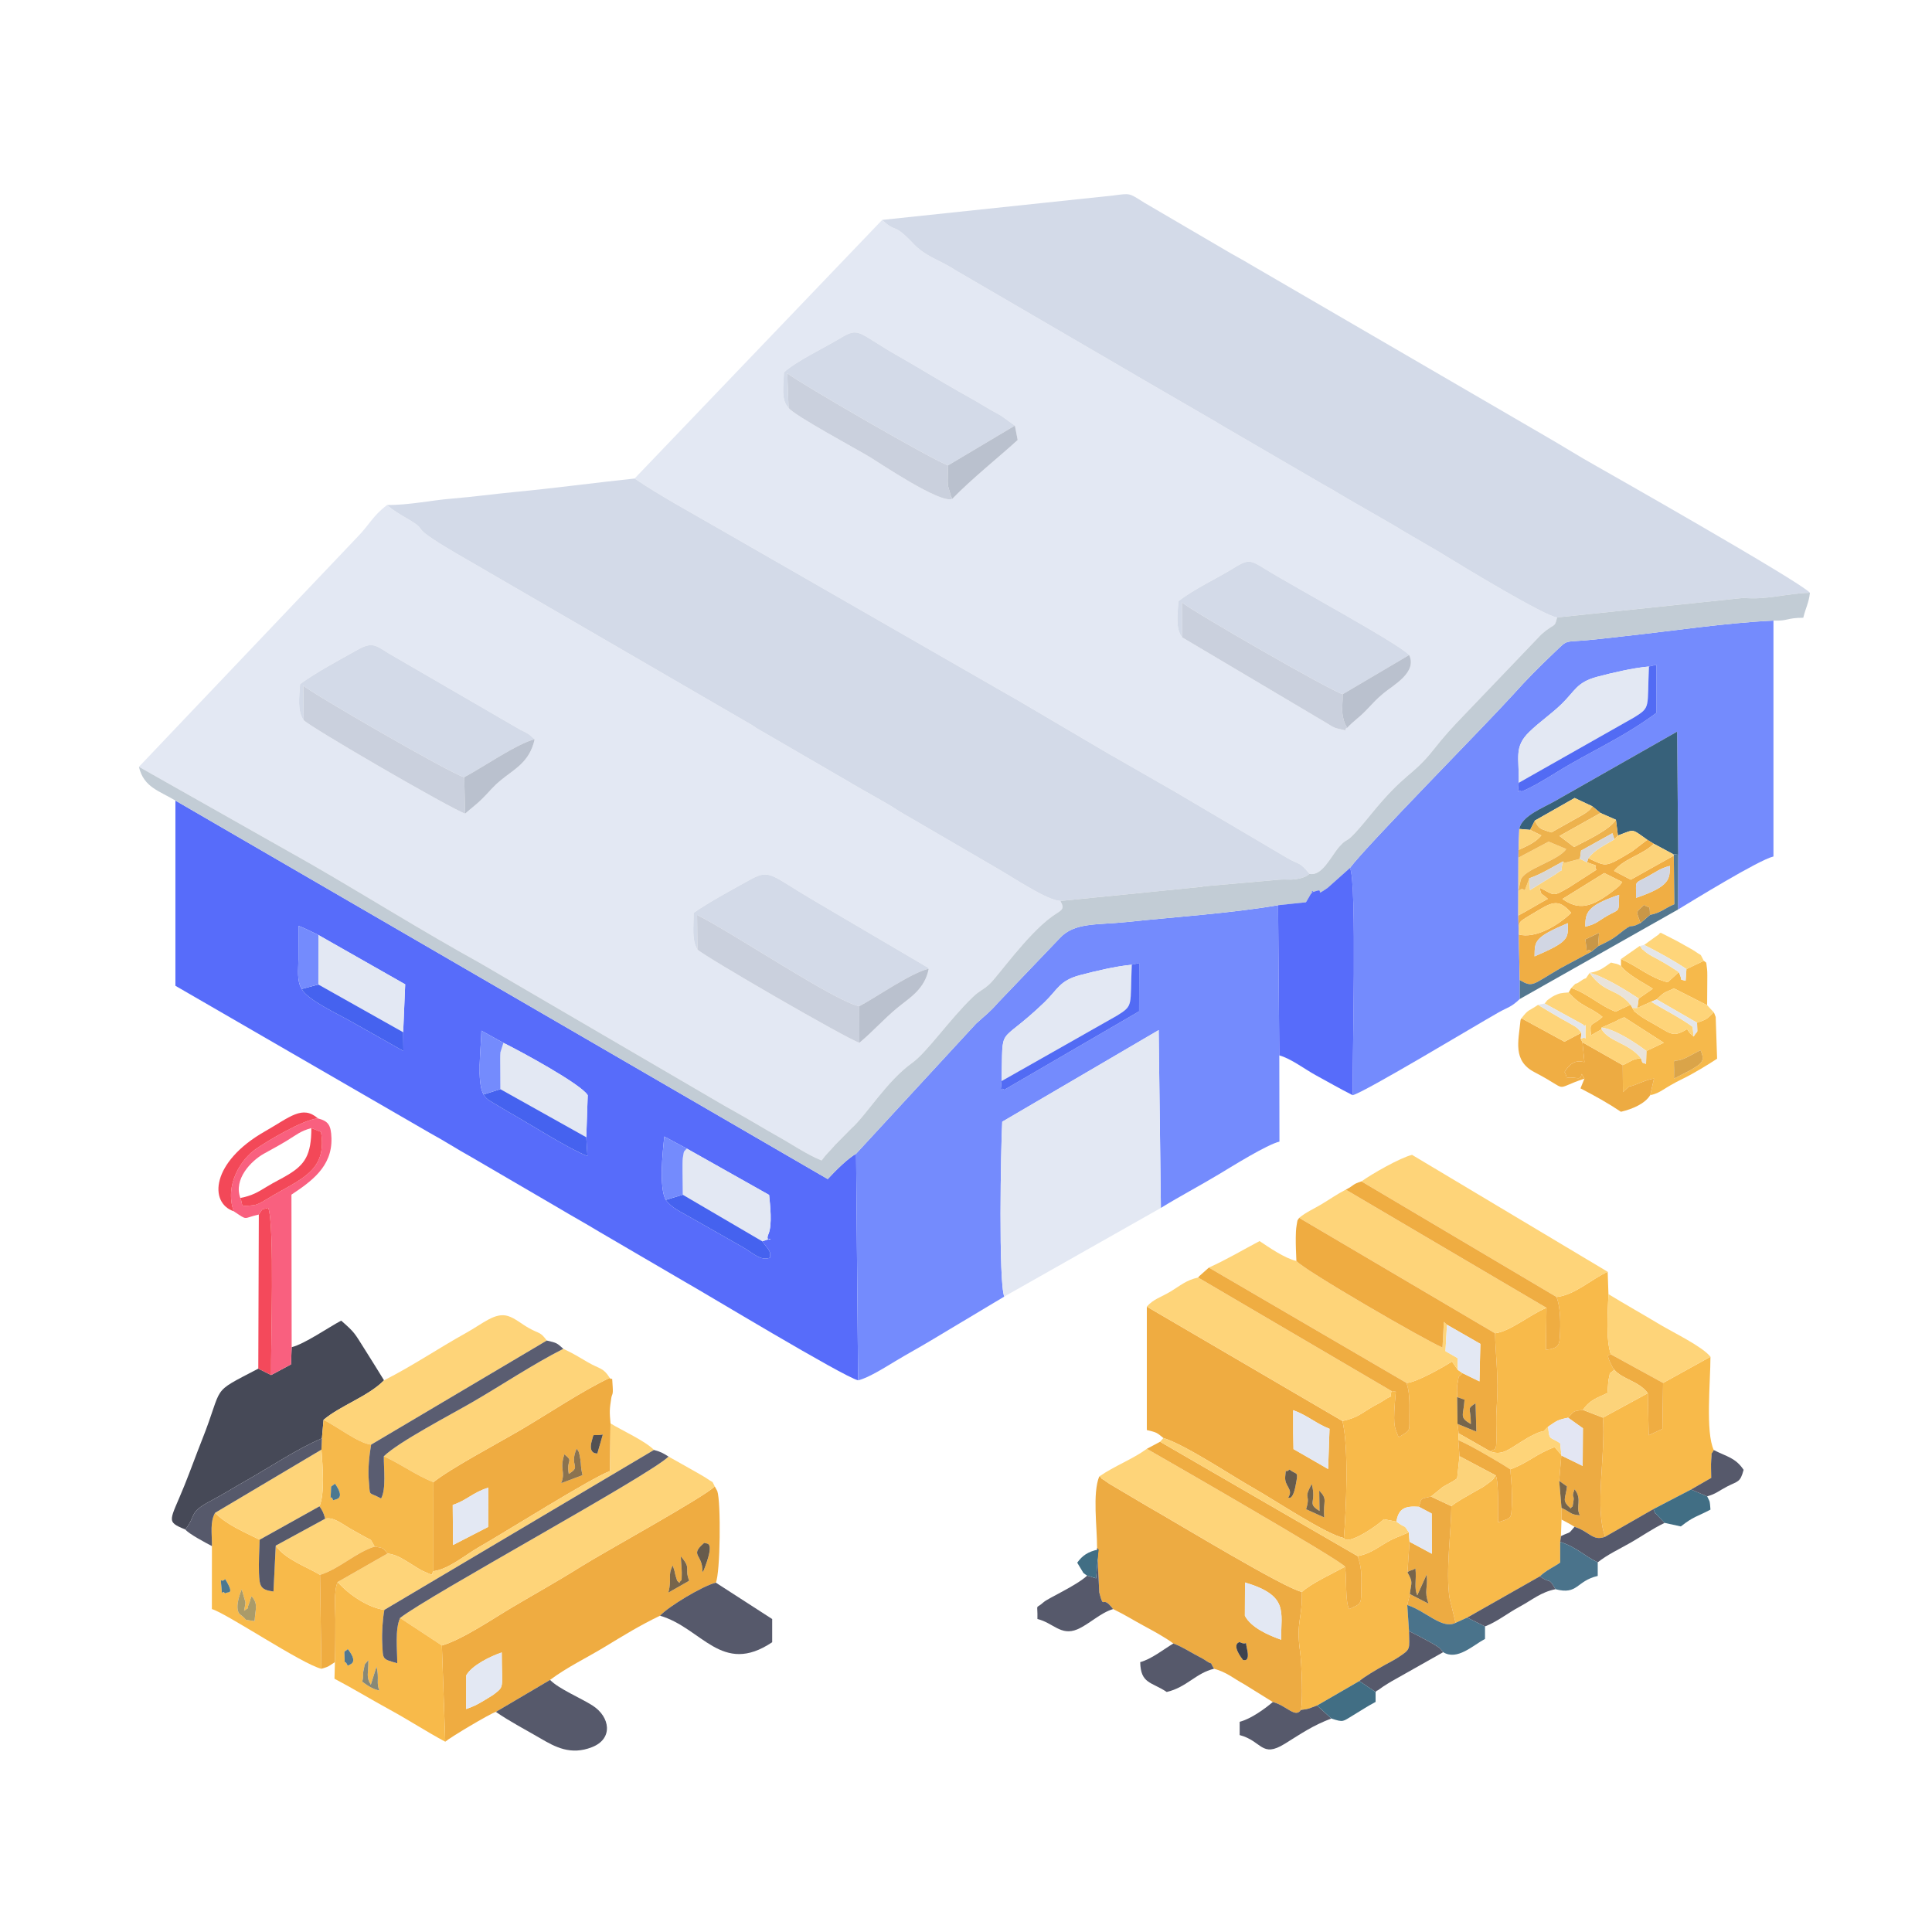 <?xml version="1.0" encoding="UTF-8"?>
<!-- Creator: CorelDRAW 2021.5 -->
<svg xmlns="http://www.w3.org/2000/svg" xmlns:xlink="http://www.w3.org/1999/xlink" xmlns:xodm="http://www.corel.com/coreldraw/odm/2003" xml:space="preserve" width="76.2mm" height="76.2mm" version="1.1" style="shape-rendering:geometricPrecision; text-rendering:geometricPrecision; image-rendering:optimizeQuality; fill-rule:evenodd; clip-rule:evenodd" viewBox="0 0 7620 7620">
 <defs>
  <style type="text/css">
   <![CDATA[
    .fil0 {fill:none}
    .fil12 {fill:#37617A}
    .fil44 {fill:#3E424E}
    .fil29 {fill:#416E84}
    .fil25 {fill:#4562EF}
    .fil8 {fill:#464957}
    .fil22 {fill:#4A738B}
    .fil45 {fill:#4C7890}
    .fil43 {fill:#525052}
    .fil24 {fill:#526BF4}
    .fil27 {fill:#53778F}
    .fil17 {fill:#56596B}
    .fil3 {fill:#576CFA}
    .fil16 {fill:#5A5D71}
    .fil41 {fill:#675B4C}
    .fil4 {fill:#748BFD}
    .fil37 {fill:#77654B}
    .fil40 {fill:#888876}
    .fil35 {fill:#8B734F}
    .fil38 {fill:#AA9B69}
    .fil26 {fill:#BAC1CE}
    .fil5 {fill:#C2CCD5}
    .fil42 {fill:#C99747}
    .fil14 {fill:#CAD0DD}
    .fil32 {fill:#D1D6E3}
    .fil2 {fill:#D3DAE8}
    .fil39 {fill:#D8D8D9}
    .fil33 {fill:#DAA449}
    .fil30 {fill:#E3E6F3}
    .fil1 {fill:#E3E8F3}
    .fil36 {fill:#E4E6EA}
    .fil34 {fill:#E9E3DA}
    .fil7 {fill:#EDAB42}
    .fil23 {fill:#EDB24D}
    .fil6 {fill:#EFAC41}
    .fil18 {fill:#EFAD42}
    .fil13 {fill:#F0AE44}
    .fil28 {fill:#F34858}
    .fil21 {fill:#F4495B}
    .fil11 {fill:#F6B94B}
    .fil10 {fill:#F8BA4A}
    .fil15 {fill:#F9607F}
    .fil20 {fill:#FCD37A}
    .fil19 {fill:#FDD276}
    .fil9 {fill:#FED479}
    .fil31 {fill:#FED57A}
   ]]>
  </style>
 </defs>
 <g id="Layer_x0020_1">
  <circle class="fil0" cx="3826.32" cy="3775.91" r="3613.27"></circle>
  <g id="_105553291242528">
   <path class="fil1" d="M3662.95 3820.92c-15.57,81.41 -75.78,114.61 -124.4,154.74 -53.9,44.47 -95.24,92.51 -149.03,137.1 -49.52,-15.32 -612.34,-341.14 -638.79,-367.75 -23.48,-37.27 -14.37,-90.29 -15.09,-144.26 52.31,-37.91 163.62,-98.67 229.03,-134.39 72.27,-39.48 82.55,-10.14 238.34,81.44l452.8 266.28c1.16,-2.35 5.01,4.33 7.14,6.84zm-1554.25 -905.18c-20.01,92.07 -82.28,118.53 -134.64,162.48 -32.4,27.19 -40.45,40.49 -71.69,71.74 -22.88,22.89 -43.92,37.76 -67.78,58.89 -50.88,-15.6 -619.78,-345.66 -636.98,-368.78 -25.51,-34.27 -17.31,-91.32 -14.13,-142 68.58,-49.42 152.15,-93.29 224.82,-134.23 58.81,-33.13 71.65,-20.22 124.22,12.89l521.09 302.34c13.84,7.1 19.17,8.4 33.38,17.82l21.71 18.85zm-1560.71 108.57l676.77 382.63c225.06,129.78 439.38,264.66 667.7,390.86l833.72 486.7c54.9,31.51 114.23,67.69 173.96,100.75 61.33,33.95 112.86,66.1 166.03,95.68 59.02,32.83 114.44,71.79 174.25,96.11 18.69,-25.98 32.4,-36.64 53.56,-61.64l64.5 -65.35c57.42,-50.34 138.39,-186 239.66,-258.3 57.45,-41.01 147.28,-171.23 238.47,-259.06 28.54,-27.47 38,-25.78 65.32,-50.61 33.47,-30.41 147,-193.84 245.68,-266.01 36.53,-26.72 54.78,-26.53 34.8,-62.61 -54.48,-2.52 -182.99,-91.05 -267.15,-138.9l-330.54 -192.66c-12.86,-7.46 -31.34,-17.99 -41.06,-24.05 -16.81,-10.48 -23.91,-16.04 -39.78,-25.11l-141.9 -80.91c-2.38,-1.48 -5.58,-3.57 -7.97,-5.04l-347.37 -201.72c-40.28,-22.83 -8.33,-4.4 -40.3,-25.04l-1125.43 -653.41c-266.14,-152.91 -127.74,-98.95 -235.08,-161.35 -31.47,-18.29 -54.64,-32.04 -79.31,-53.32 -56.39,42.39 -69.99,78.71 -118.5,127.75l-860.03 904.61z"></path>
   <path class="fil1" d="M5557.87 2583.39c32.73,68.06 -62.22,118.84 -98.42,148.8 -34.14,28.27 -36.85,33.92 -72.62,70.83 -27.59,28.46 -46.33,38.88 -73.52,67.71 -23.44,10.22 24.69,16.2 -37.26,2.9 -16.05,-3.45 -26.75,-11.28 -43.35,-21.54l-570.65 -338.59c-26.38,-34.87 -17.55,-90.92 -14.12,-142.34 62.76,-48.88 148.38,-87.78 216.55,-129.88 59.22,-36.58 66.33,-33.68 125.49,3.11 111.03,69.05 525.85,293.32 567.9,339zm-1555.04 -904.74l10.98 56.73c-80.45,73.24 -178.41,150.47 -257.89,232.12 -45.61,21.36 -285.4,-140.68 -324.98,-164.68 -50.96,-30.91 -299.62,-164.63 -320.73,-194.08 -30.93,-31.2 -19.87,-86.56 -18.32,-139.85 47.74,-44.23 161.69,-98.15 223.91,-135.91 75.02,-45.52 68.41,-18.51 226.35,71.02 77.6,43.99 152.61,90.65 230.87,135.11 45.79,26.01 73.03,40.77 116.32,66.97 25.5,15.44 35.51,19.88 58.28,32.98l55.21 39.59zm-1499.94 208.69c97.97,66.7 221.85,133.9 331.81,197.41l1153.45 662.42c3.5,1.94 13.68,7.55 17.15,9.53l377.85 222.41c2.63,1.45 6.05,3.17 8.7,4.62l225.18 129.17c2.58,1.46 5.99,3.24 8.54,4.73l451.03 266.13c48.53,28.77 47.17,12.36 88.23,62.66 49.44,11.46 85.85,-71.47 117.64,-107.14 42.33,-47.52 13.12,10.27 122.61,-124.81 138.3,-170.64 164.38,-150.43 250.41,-259.51 40.47,-51.31 71.93,-85.89 117.1,-132.56l307.17 -320.87c53.39,-46.75 51,-21.97 61.69,-66.3 -45.55,-3.22 -371.95,-200.91 -449.14,-248.49 -2.39,-1.48 -5.54,-3.65 -7.93,-5.14l-156.96 -91.49c-23.31,-14.55 -0.83,-0.99 -15.92,-10.11l-174.32 -100.51c-13.05,-7.52 -31.3,-17.81 -41.19,-23.95 -29.29,-18.17 -51.59,-30.6 -82.75,-48.02l-404.97 -235.9c-2.38,-1.48 -5.51,-3.64 -7.88,-5.12l-314.45 -182.51c-2.45,-1.47 -5.71,-3.47 -8.17,-4.94l-710.41 -414.08c-2.38,-1.49 -5.56,-3.6 -7.96,-5.06 -2.4,-1.47 -5.62,-3.51 -8.05,-4.95 -54.98,-32.5 -104.17,-46.67 -148.11,-93.05 -84.27,-88.97 -64.35,-38.45 -123.75,-94.54l-976.6 1019.97z"></path>
   <path class="fil2" d="M1526.52 1991.95c24.67,21.28 47.84,35.03 79.31,53.32 107.34,62.4 -31.06,8.44 235.08,161.35l1125.43 653.41c31.97,20.64 0.02,2.21 40.3,25.04l347.37 201.72c2.39,1.47 5.59,3.56 7.97,5.04l141.9 80.91c15.87,9.07 22.97,14.63 39.78,25.11 9.72,6.06 28.2,16.59 41.06,24.05l330.54 192.66c84.16,47.85 212.67,136.38 267.15,138.9l556.19 -55.66c4.12,-0.57 7.05,-1.55 11.2,-2.25l297.19 -26.21c27.54,-2.12 34.77,1.86 61.46,-1.54 40.29,-5.15 51.63,-18.11 56.38,-21.38 -41.06,-50.3 -39.7,-33.89 -88.23,-62.66l-451.03 -266.13c-2.55,-1.49 -5.96,-3.27 -8.54,-4.73l-225.18 -129.17c-2.65,-1.45 -6.07,-3.17 -8.7,-4.62l-377.85 -222.41c-3.47,-1.98 -13.65,-7.59 -17.15,-9.53l-1153.45 -662.42c-109.96,-63.51 -233.84,-130.71 -331.81,-197.41 -153.59,16.19 -313.49,37.94 -476.06,53.5 -81.15,7.77 -158.01,18.58 -248.53,26.08 -80.42,6.67 -161.66,25.03 -251.78,25.03z"></path>
   <path class="fil2" d="M3479.49 867.37c59.4,56.09 39.48,5.57 123.75,94.54 43.94,46.38 93.13,60.55 148.11,93.05 2.43,1.44 5.65,3.48 8.05,4.95 2.4,1.46 5.58,3.57 7.96,5.06l710.41 414.08c2.46,1.47 5.72,3.47 8.17,4.94l314.45 182.51c2.37,1.48 5.5,3.64 7.88,5.12l404.97 235.9c31.16,17.42 53.46,29.85 82.75,48.02 9.89,6.14 28.14,16.43 41.19,23.95l174.32 100.51c15.09,9.12 -7.39,-4.44 15.92,10.11l156.96 91.49c2.39,1.49 5.54,3.66 7.93,5.14 77.19,47.58 403.59,245.27 449.14,248.49l735.4 -77.05c93.58,8.59 168.32,-17.95 261.66,-20.19 -35.18,-42.41 -833.08,-494.54 -840.93,-498.93 -72.96,-40.78 -138.13,-82.33 -205.84,-121.07l-1157.44 -673.26c-40.1,-24.28 -69.57,-38.82 -107.94,-62.05l-313.53 -183.46c-61.74,-38.88 -53.31,-36.98 -123.54,-27.98l-909.8 96.13z"></path>
   <path class="fil3" d="M2708.73 4530.02l324.76 182.91c4.05,40.15 12.84,118.11 -2.48,153.67 -19.26,44.7 42.8,4.47 -24.59,29.27l24.34 31.9c11.32,21.38 4.9,7.91 6.41,32.52 -36.1,14.73 -66.28,-17.5 -107.12,-41.24l-208.67 -118.6c-36.87,-21.16 -71.76,-36.27 -95.79,-67.81 -26.37,-50.4 -12.61,-183.89 -5.49,-250.14l88.63 47.52zm-723.13 -416.89c62.28,30.39 306.28,162.39 332.44,206.43l-5.66 165.85 4.58 74.27c-77.44,-30.32 -227.63,-127.1 -315.66,-176.43l-74.07 -44.35c-16.52,-14.24 -7.75,-5.86 -20.24,-22.06 -27.71,-50.97 -9.97,-177.91 -8.27,-251.82l86.88 48.11zm-729.79 -425.4l342.32 194.6 -7.96 188.9 0.88 74.15c-65.12,-37.39 -135.59,-76.35 -204.42,-115.42 -57.31,-32.52 -174.08,-86.24 -196.63,-129.26 -19.74,-31.23 -13.4,-74.56 -13,-117.11 0.42,-43.98 0.15,-88.06 0.15,-132.05 29.86,11.3 49.87,22.85 78.66,36.19zm2128.66 1756.39l-7.96 -893.71c-32.82,19.05 -78,63.26 -111.89,99.96l-2572.79 -1492.86 0 730.52 1002.4 579.84c60.95,33.18 103.52,61.64 165.45,96.09l338.54 197.59c57.19,34.29 108,61.99 165.01,96.51l338.33 197.81c72.25,40.19 624,373.95 682.91,388.25z"></path>
   <path class="fil4" d="M3950.27 4263.92c6.72,-233.99 -19.6,-129.85 168.34,-310.08 53.37,-51.19 59.82,-86.11 140.53,-107.63 58.78,-15.66 142.47,-35.54 204.78,-41.15l29.17 -6.66 -0.46 190.43 -531.69 309.38c-15.27,-17.17 -15.97,31.28 -10.67,-34.29zm-573.76 286.49l7.96 893.71c39.85,-8.92 110.2,-53.54 147.46,-75.94 49.07,-29.51 93.03,-53.06 140.58,-81.73l288.43 -172.62c-22.89,-56.34 -13.69,-588.08 -8,-689.67l616.97 -361.36 8.74 701.35c75.45,-46.51 151.28,-86.12 229.74,-133.28 50.9,-30.6 188.98,-116.86 237.89,-128.25l-0.58 -339.99 -4.82 -592.43c-186.64,31.96 -408.97,46.41 -599.05,66.52 -113.73,12.03 -204.98,0.14 -262.71,64.21l-243.03 254.05c-34.86,39.66 -45.67,45.24 -86.66,82.69l-472.92 512.74z"></path>
   <path class="fil4" d="M5990.03 3087.46c2.44,-99.16 -20.08,-141.02 41.88,-201 42.25,-40.91 84.74,-68.75 126.79,-109.32 53.03,-51.16 59.49,-86.13 140.39,-107.73 57.82,-15.43 143.37,-35.52 204.63,-40.59l29.07 -6.92 -0.24 190.04c-133.44,99.09 -265.66,154.48 -394.07,234.47 -32.74,20.4 -102.3,62.76 -137.62,75.32 -15.38,-17.6 -16.16,32.13 -10.83,-34.27zm-665.83 335.96c28.62,45.27 9.12,771.28 10.85,896.13 47.5,-11.53 486.9,-276.54 574.89,-326.17 38.41,-21.67 49.11,-19.79 84,-53.05l0.08 -74.71 -5.79 -254.67 0.45 -228.16 0.51 -30.56 2.96 -82.85c9.46,-52.1 97.52,-84.65 142.19,-110.75l480.3 -273.05 4.4 485.49 -0.89 216.2c53.77,-32.43 318.68,-195.75 376.52,-209.22l0 -930.37c-186.33,8.46 -405.47,41.91 -592.41,61.98 -47.74,5.12 -96.33,11.37 -143.93,15.48 -90.83,7.85 -73.96,-2.77 -124.08,44.83 -70.96,67.39 -108.18,105.27 -168.25,171.77 -105.37,116.64 -575.66,592.42 -641.8,681.68z"></path>
   <path class="fil5" d="M6141.45 2435.23c-10.69,44.33 -8.3,19.55 -61.69,66.3l-307.17 320.87c-45.17,46.67 -76.63,81.25 -117.1,132.56 -86.03,109.08 -112.11,88.87 -250.41,259.51 -109.49,135.08 -80.28,77.29 -122.61,124.81 -31.79,35.67 -68.2,118.6 -117.64,107.14 -4.75,3.27 -16.09,16.23 -56.38,21.38 -26.69,3.4 -33.92,-0.58 -61.46,1.54l-297.19 26.21c-4.15,0.7 -7.08,1.68 -11.2,2.25l-556.19 55.66c19.98,36.08 1.73,35.89 -34.8,62.61 -98.68,72.17 -212.21,235.6 -245.68,266.01 -27.32,24.83 -36.78,23.14 -65.32,50.61 -91.19,87.83 -181.02,218.05 -238.47,259.06 -101.27,72.3 -182.24,207.96 -239.66,258.3l-64.5 65.35c-21.16,25 -34.87,35.66 -53.56,61.64 -59.81,-24.32 -115.23,-63.28 -174.25,-96.11 -53.17,-29.58 -104.7,-61.73 -166.03,-95.68 -59.73,-33.06 -119.06,-69.24 -173.96,-100.75l-833.72 -486.7c-228.32,-126.2 -442.64,-261.08 -667.7,-390.86l-676.77 -382.63c18.5,81.33 81.06,94.96 143.84,133.2l2572.79 1492.86c33.89,-36.7 79.07,-80.91 111.89,-99.96l472.92 -512.74c40.99,-37.45 51.8,-43.03 86.66,-82.69l243.03 -254.05c57.73,-64.07 148.98,-52.18 262.71,-64.21 190.08,-20.11 412.41,-34.56 599.05,-66.52l110.01 -11.58c2.44,-3.5 18.39,-31.89 18.58,-32.08 28.08,-28.23 -21.01,2.58 20.19,-11.92 36.99,-13.01 -10.05,26.6 46.44,-12.69l88.1 -78.51c66.14,-89.26 536.43,-565.04 641.8,-681.68 60.07,-66.5 97.29,-104.38 168.25,-171.77 50.12,-47.6 33.25,-36.98 124.08,-44.83 47.6,-4.11 96.19,-10.36 143.93,-15.48 186.94,-20.07 406.08,-53.52 592.41,-61.98 58.75,2.15 51.35,-11.14 117.69,-11.14 8.93,-38.36 22.03,-58.65 26.15,-98.55 -93.34,2.24 -168.08,28.78 -261.66,20.19l-735.4 77.05z"></path>
   <path class="fil1" d="M3960.94 5113.83l617.71 -349.68 -8.74 -701.35 -616.97 361.36c-5.69,101.59 -14.89,633.33 8,689.67z"></path>
   <path class="fil6" d="M1838.81 6607.92c22.69,-40.52 98.05,-76.44 140.07,-90.48 0.34,146.34 12.49,131.62 -33.73,167.35 -1.29,1 -26.72,16.61 -32.06,19.78 -33.45,19.93 -37.8,22.49 -74.58,36.13l0.3 -132.78zm840.64 -364.59c11.93,-24.25 7.97,9.49 9.52,-40.03 0.31,-9.97 -3.49,-49.64 -3.77,-65.1 43.74,51.84 12.33,41.81 33,96.45l-82.24 46.82c15.7,-59.69 -4.25,-64.07 17.34,-107.31l6.2 19.08c1.04,3.51 3.83,17.96 5,21.5 10.36,31.3 2.12,13.34 14.95,28.59zm90.76 -41.66c3.94,-73.69 -53.84,-64.32 7.62,-116.8 6.36,6.83 42.64,-13.41 4.54,90.87 -8.56,23.43 -4.5,12.79 -12.16,25.93zm-1027.4 288.3l13.34 379.48c18.57,-16.67 174.78,-109.71 199.52,-117.68l213.8 -126.07c69.58,-51.66 139.28,-83.98 214.93,-129.76 78.65,-47.59 137.1,-84.05 218.75,-123.39 33.06,-36.12 166.27,-116.7 220.14,-130.45 17.65,-37.3 20.69,-318.66 5.82,-360.98l-10.05 -18.55c-44.96,44.19 -434.93,258 -528.65,316.91 -91.63,57.61 -182.76,108 -271.42,160.63 -75.03,44.53 -195.62,126.55 -276.18,149.86z"></path>
   <path class="fil7" d="M4918.56 6504.06c12.55,55.9 -15.53,42.05 -16.12,42.91 -50.24,-65.39 -13.09,-70.29 -13.08,-70.31 35.9,17.11 19.34,-16.56 29.2,27.4zm-8.1 -262.62c172.97,51.89 142.04,113.89 142.29,225.74 -49.06,-17.45 -118.52,-47.43 -142.89,-94.63l0.6 -131.11zm-583.38 -136.45l8.57 176.02c19.93,75.49 7.92,3.24 54.52,65.38 47.3,22.68 76.18,41.69 119.98,65.38 34.29,18.55 84.5,45.31 117.69,70.35 29.47,10.52 58.77,28.79 83.37,42.35 11.61,6.4 32.82,17.01 42,23.35 38.61,26.65 11.93,-5.1 35.01,33.95 49.89,13.31 74.35,36.67 118.71,60.89l113.2 70.27c55.5,14.64 88.52,64.94 110.73,31.32 8.8,-34.59 2.65,-187.73 -2.94,-227.86 -17.25,-123.73 8.87,-125.78 6.91,-237.68 -69.18,-14.38 -483.37,-266.04 -610.87,-338.67l-147.44 -87.26c-11.63,-7.69 -13.76,-9.41 -24.39,-16.97 -1.84,-1.31 -6.93,-1.78 -8.26,-6.18 -1.35,-4.45 -5.59,-4.15 -8.33,-6.29 -27.1,66 -8.46,198.83 -8.46,281.65z"></path>
   <path class="fil6" d="M5173.7 5852.68c19.88,78.27 -20.94,74.22 30.6,106.73l-1.14 -80.59c35.57,37.45 14.15,37.27 19.84,106.25l-71.68 -32.49c20.37,-65.91 -14.05,-32.71 22.38,-99.9zm-88.19 -56.75c31.51,24.21 36.23,2.5 24.24,64.54 -11.7,60.54 -28.59,45.78 -28.73,45.81 22.01,-34.24 -16.08,-42.52 -11.93,-83.16 4.13,-40.45 -1.78,-8.44 16.42,-27.19zm14.89 -234.07c57.08,20.57 90.88,53.4 143.37,73.46l-5.54 158.63 -136.6 -78.63 -1.16 -61.97 -0.07 -91.49zm-511.79 109.75c87.29,27.1 269.73,149.23 357.83,199.02 80.49,45.48 282.73,180.38 353.99,195.56 9.07,-116.13 19.81,-354.73 -5.63,-461.58l-771.58 -451.18 0 486.84c39.64,9.23 39,9.93 65.39,31.34z"></path>
   <path class="fil8" d="M1150.38 5313.36l-2.57 67.99 -78.52 42.03 -50.55 -25.35c-194.32,101.92 -133.4,58.41 -222.17,281.6 -23.52,59.14 -43.8,116.27 -69.18,179.27 -56.77,140.89 -75.97,141.26 3.61,173.66 45.19,-59.13 11.96,-65.98 98.2,-111.92 54.83,-29.21 89.49,-51.73 141.43,-80.99 87.28,-49.15 203.33,-126.61 298.99,-166.6l6.43 -73.02c66.19,-56.35 176.67,-92.5 238.63,-155.91 -24.53,-39.45 -48.04,-78.19 -74.91,-120.27 -41.58,-65.14 -37.98,-66.32 -94.11,-115.1 -49.14,25.99 -145.28,92.57 -195.28,104.61z"></path>
   <path class="fil9" d="M1577.95 6381.38l164.86 108.59c80.56,-23.31 201.15,-105.33 276.18,-149.86 88.66,-52.63 179.79,-103.02 271.42,-160.63 93.72,-58.91 483.69,-272.72 528.65,-316.91 -13.69,-26.57 -1.74,-10.58 -30.29,-30.71 -9.69,-6.83 -36.89,-22 -49.36,-29.19 -39,-22.51 -67.83,-37.9 -102.68,-57.79 -72.08,72.67 -946.1,547.74 -1058.78,636.5z"></path>
   <path class="fil6" d="M1786.91 6093.65l-1.31 -158.01c57.1,-18.83 76.2,-47.89 140.73,-68.45l-0.98 155.17 -138.44 71.29zm456.35 -280.47c52.11,-31.96 0.67,-27.58 30.82,-99.41 7.4,10.59 8.92,5.22 14.96,42.48 3.71,22.9 0.55,28.46 8.27,62.05l-84.11 31.52c19.1,-47.59 -7.83,-51.27 12.73,-113.86 38.66,31.4 6.76,17.13 17.33,77.22zm112.74 -80.45c-0.43,-0.41 -38.08,4.18 -21.43,-51.55 9.55,-31.95 -2.25,-16.15 42.94,-23.08l-21.51 74.63zm-646.44 113.11l-0.03 351.09c60,-7.73 124.17,-63.16 177.46,-93.79 115.07,-66.14 445.1,-274.08 518.98,-301.21l1.92 -187.82c-4.28,-47.28 -3.84,-55.35 3.05,-100.05 2.62,-16.99 7.82,-10.34 5.62,-43.72 -3.69,-55.83 0.13,-20.3 -11.72,-35.74 -101.6,46.78 -248.36,144.89 -352.89,206.07 -91.26,53.41 -275.5,151.42 -342.39,205.17z"></path>
   <path class="fil3" d="M5040.88 3570.2l4.82 592.43c44.88,11.73 102.48,55.77 144.42,78.46 50.26,27.19 91.48,51.51 144.93,78.46 -1.73,-124.85 17.77,-850.86 -10.85,-896.13l-88.1 78.51c-56.49,39.29 -9.45,-0.32 -46.44,12.69 -41.2,14.5 7.89,-16.31 -20.19,11.92 -0.19,0.19 -16.14,28.58 -18.58,32.08l-110.01 11.58z"></path>
   <path class="fil2" d="M1197.61 2840.07l-1.48 -136.08c28.97,27.7 580.96,347.34 634.75,361.47 70.77,-37.3 208.62,-132.8 277.82,-149.72l-21.71 -18.85c-14.21,-9.42 -19.54,-10.72 -33.38,-17.82l-521.09 -302.34c-52.57,-33.11 -65.41,-46.02 -124.22,-12.89 -72.67,40.94 -156.24,84.81 -224.82,134.23 -3.18,50.68 -11.38,107.73 14.13,142z"></path>
   <path class="fil2" d="M3110.21 1608.74l-5.12 -136.45c47.08,37.76 578.78,345.47 634.4,363.17l263.34 -156.81 -55.21 -39.59c-22.77,-13.1 -32.78,-17.54 -58.28,-32.98 -43.29,-26.2 -70.53,-40.96 -116.32,-66.97 -78.26,-44.46 -153.27,-91.12 -230.87,-135.11 -157.94,-89.53 -151.33,-116.54 -226.35,-71.02 -62.22,37.76 -176.17,91.68 -223.91,135.91 -1.55,53.29 -12.61,108.65 18.32,139.85z"></path>
   <path class="fil2" d="M4662.05 2513.5l-0.48 -137.69c39.71,34.33 584.57,348.19 634.29,362.16l262.01 -154.58c-42.05,-45.68 -456.87,-269.95 -567.9,-339 -59.16,-36.79 -66.27,-39.69 -125.49,-3.11 -68.17,42.1 -153.79,81 -216.55,129.88 -3.43,51.42 -12.26,107.47 14.12,142.34z"></path>
   <path class="fil2" d="M2750.73 3745.01l-1.38 -136.37c146.11,73.19 541.44,339.71 639.63,360.07 70.36,-37.42 206.34,-133.17 273.97,-147.79 -2.13,-2.51 -5.98,-9.19 -7.14,-6.84l-452.8 -266.28c-155.79,-91.58 -166.07,-120.92 -238.34,-81.44 -65.41,35.72 -176.72,96.48 -229.03,134.39 0.72,53.97 -8.39,106.99 15.09,144.26z"></path>
   <path class="fil10" d="M5547.29 5454.34c11.95,33.72 12.36,74.16 11.54,121.48 -1.23,71.27 9.01,61.7 -41.8,92.36 -2.09,-2.84 -3.93,-7.07 -4.81,-9.44 -12.54,-33.54 -19.29,-37.03 -6.99,-169.76l-17 -2.7c-10.95,41.2 19.38,3.2 -33.73,38.94 -15.94,10.72 -27.45,14.89 -50,28.56 -41.44,25.12 -53.15,38.08 -109.7,50.83 25.44,106.85 14.7,345.45 5.63,461.58 15.24,31.36 134.42,-50.7 157.6,-74.18l49.53 9.45c8.55,-54.09 36.88,-62.25 88.69,-58.54 12.48,-36.52 1.55,-29.5 47.67,-40.45l46.14 -37.32c27.14,-16.81 29.72,-14.57 57,-33.87l9.4 -87.87 -4.76 -63.18 1.35 -27 -4.45 -37.23 -1.61 -105.79c0.11,-16.7 -2,-35.14 1.55,-52.45 7.99,-39.07 -2.11,-17.84 19.74,-41.96l-18.28 -12.65 -23.11 -32.94c-32.04,20.06 -142.37,83.77 -179.6,84.13z"></path>
   <path class="fil10" d="M6139.15 5115.5c12.73,33.06 16.14,83.11 14.19,133.25 -2.21,56.99 -1.55,67.13 -55.95,75.48l2.12 -165.98c-62.69,24.87 -143.24,93.39 -202.9,100.38 1.95,84.55 11.34,149.52 9.09,237.77 -1.07,41.67 -5.12,73.87 -4.41,117.45 1.98,122.12 1.09,94.91 -24,110.23 45.28,18.91 75.75,-8.78 119.79,-35.86 23.66,-14.56 32.47,-20.7 59.07,-33.19 48.36,-22.72 10.22,11.35 49.71,-28.02 34.6,-23.51 36.94,-26.84 78.93,-35.46 25.65,-27.28 17.87,-25.41 58.59,-30.77 28.25,-41.01 55.68,-46.65 96.55,-66.57 0.73,-6.97 3.34,-48.64 3.75,-50.23 11.09,-43 -3,-16.52 23.25,-41.66 -2.46,-3.29 -5.74,-7.56 -7.05,-10.12 -30.44,-59.71 -13.52,-44.21 -6.81,-50.79 -19.81,-58.74 -12.04,-162.07 -9.22,-237.27l-3 -88.1c-62.02,27.29 -129.61,92.05 -201.7,99.46z"></path>
   <path class="fil10" d="M5956.47 5795.2c4.21,37.81 8.35,96.77 6.57,134.33 -3.07,64.58 0.39,55.52 -54.04,74.7 -2.45,-40.06 3.78,-153.48 -9.61,-185.05 -16.37,23.2 -1.02,6.14 -20.98,24.53 -0.07,0.06 -23.09,17.01 -23.5,17.28 -17.06,11.14 -27.3,15.45 -41.08,23.67 -34.57,20.61 -62.73,34.28 -89.48,55.65 -0.54,99.53 -23.04,255.84 -7.31,361.81l23.95 98.53 45.75 -20.78 286.81 -162.77c24.35,-23.91 57.96,-38.02 79.98,-54.27l0 -81.34 2.91 -22.78 2.38 -65.38 -0.08 -46.17 -9.13 -106.55 8.44 -100.02 0.2 -2.06 -26.62 -30.88c-70.93,25.09 -106.87,63.8 -175.16,87.55z"></path>
   <path class="fil10" d="M5354.85 6137.59c14.62,42.77 15.63,71.99 14.38,118.42 -1.85,68.79 6.11,67.39 -48.34,90.34 -16.25,-35.07 -8.57,-115.16 -15.93,-167.12 -57.52,31.49 -131.75,64.89 -170.13,99.48 1.96,111.9 -24.16,113.95 -6.91,237.68 5.59,40.13 11.74,193.27 2.94,227.86 37.09,-4.87 26.46,-4.42 63.88,-17.62l166.54 -96.4c21.15,-17.83 65.49,-44.04 101.06,-63.8 18.35,-10.2 34.14,-17.88 49.92,-28.13 53.8,-34.97 46.19,-31.45 45.04,-104.85l-6.93 -103.1 10.16 -43.19c5.32,-47.03 14.25,-43.97 -9.4,-85.67l8.31 -120.56 -2.98 -37.31c-43.6,19.93 -55.33,19.77 -99.55,46.95 -35.78,21.99 -58.36,37.84 -102.06,47.02z"></path>
   <path class="fil10" d="M6559.35 5454.44l-2.51 181.07 -54.19 25.37 -3.49 -166.03 -177.23 96.45c12.09,142.95 -33.86,356.35 9.08,469.82l190.44 -109.28 148.15 -77.07 79.65 -45.83c-0.05,-20.55 -1.84,-51.4 -0.01,-71.05 4.04,-43.54 -3.96,-11.08 10.06,-38.71 -33.27,-70.7 -13.08,-268.8 -13.08,-368.06l-186.87 103.32z"></path>
   <path class="fil9" d="M4523.22 5153.43l771.58 451.18c56.55,-12.75 68.26,-25.71 109.7,-50.83 22.55,-13.67 34.06,-17.84 50,-28.56 53.11,-35.74 22.78,2.26 33.73,-38.94l-762.8 -447.53c-47.11,10.24 -70.02,31.89 -108.13,54.89 -37.91,22.88 -68.06,29.77 -94.08,59.79z"></path>
   <path class="fil9" d="M4335.54 5823.34c2.74,2.14 6.98,1.84 8.33,6.29 1.33,4.4 6.42,4.87 8.26,6.18 10.63,7.56 12.76,9.28 24.39,16.97l147.44 87.26c127.5,72.63 541.69,324.29 610.87,338.67 38.38,-34.59 112.61,-67.99 170.13,-99.48 -14.67,-24.3 -698.68,-417.28 -781.74,-464.9 -57.15,41.64 -127.47,67.34 -187.68,109.01z"></path>
   <path class="fil9" d="M5369.75 4659.54l769.4 455.96c72.09,-7.41 139.68,-72.17 201.7,-99.46l-771.51 -461.11c-46.45,10.82 -161.26,76.63 -199.59,104.61z"></path>
   <path class="fil9" d="M5124.09 4803.38l772.52 455.25c59.66,-6.99 140.21,-75.51 202.9,-100.38l-791.7 -466.14c-35.56,18.4 -61.33,36.96 -93.97,56.58 -32.7,19.67 -63.22,32.43 -89.75,54.69z"></path>
   <path class="fil9" d="M4767.9 4999.52l779.39 454.82c37.23,-0.36 147.56,-64.07 179.6,-84.13l23.11 32.94 -1.61 -46.81 -47.29 -27.29 5.89 -104.22 -12.15 -11.34 -5.5 101.48c-72.41,-31.07 -546.2,-305.61 -576.26,-341.6 -45.59,-10.1 -109.47,-54.49 -145.26,-78.46 -68.53,36.26 -128.85,72.51 -199.92,104.61z"></path>
   <path class="fil6" d="M5113.08 4973.37c30.06,35.99 503.85,310.53 576.26,341.6l5.5 -101.48 12.15 11.34 131.67 75.46 -3.55 148.07c-0.43,-0.21 -65.63,-32.06 -66.83,-32.56 -21.85,24.12 -11.75,2.89 -19.74,41.96 -3.55,17.31 -1.44,35.75 -1.55,52.45l29.23 10.31c-3.82,63.93 -22.35,68.66 25.02,96.23 -0.29,-69.07 -17.97,-57.17 18.53,-82.38l3.1 112.25 -74.27 -30.62 4.45 37.23 124.24 70.85c25.09,-15.32 25.98,11.89 24,-110.23 -0.71,-43.58 3.34,-75.78 4.41,-117.45 2.25,-88.25 -7.14,-153.22 -9.09,-237.77l-772.52 -455.25c-8.79,14.57 -5.14,1.5 -9.97,28.74 -2.83,15.96 -3.29,32.44 -3.48,48.75 -0.35,29.59 1.19,62.82 2.44,92.5z"></path>
   <path class="fil9" d="M1513.87 5743.63c75.43,35.1 129.71,76.96 195.69,102.21 66.89,-53.75 251.13,-151.76 342.39,-205.17 104.53,-61.18 251.29,-159.29 352.89,-206.07 -25.56,-41.28 -39.01,-34.27 -85.89,-61.48 -37.88,-21.99 -53.67,-32.64 -97.18,-53.29 -122.08,62.15 -242.49,143.03 -358.5,210.28 -87.6,50.78 -290.82,156.5 -349.4,213.52z"></path>
   <path class="fil9" d="M1514.68 5444.12c-61.96,63.41 -172.44,99.56 -238.63,155.91 53.72,26.11 137.96,92.79 187.68,97.77l692.93 -410.59c-26.51,-35.51 -27.03,-25.12 -69.52,-48.46 -28.29,-15.54 -55.87,-39.85 -83.7,-48.27 -50.72,-15.35 -97.06,28.76 -164.92,66.53 -112.9,62.83 -208.9,128.84 -323.84,187.11z"></path>
   <path class="fil11" d="M1321.1 5851.51c46.29,65.75 -2.46,61.26 -7.06,65.94 -10.67,-30.17 -11.85,13.98 -9.06,-29.81 2.26,-35.39 -3.78,-17.82 16.12,-36.13zm-51.48 -178.46l-1.87 44.46c5.03,67.5 13.53,172.1 -7.54,223.54 11.06,17.15 14.97,21.94 22.32,48.88 30.7,-7.91 62.04,17.26 94.81,36.86 19.48,11.66 29.87,16.4 50.15,28.21 45.35,26.4 27.55,6.52 50.16,44.83 39.59,6.69 29.24,4.58 51.08,27.29 39.35,5.09 65.54,25.43 96.81,44.06 13.58,8.1 29.82,19.55 42.22,25.01 53.65,23.63 29.57,13.47 41.77,0.74l0.03 -351.09c-65.98,-25.25 -120.26,-67.11 -195.69,-102.21 -0.5,50.52 9.7,129.88 -10.78,166.42 -54.66,-29.2 -41.71,-3.99 -48.56,-71.92 -4.08,-40.44 2.1,-100.6 9.2,-140.33 -49.72,-4.98 -133.96,-71.66 -187.68,-97.77l-6.43 73.02z"></path>
   <path class="fil10" d="M1485.07 6573.11c11.66,47.28 -2.13,67.3 11.65,94.35 -28.57,-5.2 -50.76,-22.22 -68.19,-34.94 6.06,-19.94 2.49,-30.65 4.1,-37.89 9.28,-41.9 0.25,-21.32 20.33,-47.1 0.02,57.51 -9.78,65.59 9.53,97.28l22.58 -71.7zm-113.26 -68.99c46.06,59.1 4.78,59.71 -0.14,65.98 -15.19,-32.73 -11.15,5.02 -12.6,-30.4 -1.5,-36.44 -2.74,-19.95 12.74,-35.58zm-50.82 51.5l-1.77 65.38c76.17,40.15 139.87,79.44 218.09,122.17 77.7,42.45 144.59,86.63 218.84,126.28l-13.34 -379.48 -164.86 -108.59c-20.6,46.42 -11.04,123.27 -11.16,178.68 -61.35,-17.73 -55.93,-13.19 -59.25,-81.57 -1.86,-38.49 1.52,-91.24 8.4,-128.98 -64.09,-8.64 -141.02,-60.46 -184.07,-109.88 -16.3,36.12 -9.07,105.21 -9.14,145.95 -0.1,56.67 -0.14,113.42 -1.74,170.04z"></path>
   <path class="fil10" d="M992.59 6295.58c25.97,32.46 15.3,44.28 11.46,98.29 -53.88,-8.86 -19.3,2.41 -54.51,-24.5 -0.06,-0.18 -31.5,-12.93 3.82,-101.04l14.62 50.48c0.62,8.16 -4.15,25.55 -5.42,34.51 36.79,-27.34 2.85,9.37 20.82,-31.53 5.37,-12.23 3.08,-16.37 9.21,-26.21zm-104.61 -67.63c42.14,68.15 6.22,46.78 0,57 -16.87,-21.71 -9.59,29.09 -15.16,-29.94 -4,-42.27 -2.13,-7.92 15.16,-27.06zm-52.11 -130.01l-0.22 248.45c54.41,14.53 357.72,218.31 431.87,235.38l-5.16 -370.44c-50.78,-30.77 -138.99,-61.52 -174.77,-115.23l-9 181.09c-50.84,-6.92 -55.04,-19.6 -57.15,-73.53 -1.52,-38.91 1.28,-91.1 2.67,-130.9 -61.09,-30.3 -131.97,-60.12 -175.82,-106.02 -20.46,36.31 -12.09,78.86 -12.42,131.2z"></path>
   <path class="fil12" d="M5992.15 3269.38l42.83 3.69 18.65 -36.59 156.9 -89.15 69.68 32.76 32.29 26.47 60.87 26.74 7.89 61.88c67.69,-24.32 50.61,-29.01 115.83,16.99l25.7 15.81 76.59 40.97 19.66 2.12 -4.4 -485.49 -480.3 273.05c-44.67,26.1 -132.73,58.65 -142.19,110.75z"></path>
   <path class="fil1" d="M5990.03 3087.46l456.1 -258.45c65.99,-40.89 49.83,-37.58 57.59,-200.19 -61.26,5.07 -146.81,25.16 -204.63,40.59 -80.9,21.6 -87.36,56.57 -140.39,107.73 -42.05,40.57 -84.54,68.41 -126.79,109.32 -61.96,59.98 -39.44,101.84 -41.88,201z"></path>
   <path class="fil1" d="M3950.27 4263.92l455.61 -258.32c66.7,-41.34 50.44,-37.85 58.04,-200.54 -62.31,5.61 -146,25.49 -204.78,41.15 -80.71,21.52 -87.16,56.44 -140.53,107.63 -187.94,180.23 -161.62,76.09 -168.34,310.08z"></path>
   <path class="fil13" d="M6052.44 3772.05c0.96,-59.86 -2.96,-74.26 131,-131 1.99,60.24 5.44,72.49 -131,131zm-61.98 -86.25c4.52,-58.83 -18.45,-38.47 86.63,-101.18 53.75,-32.08 77.88,-31.95 119.96,15.72 -50.22,49.2 -141.23,102.97 -206.59,85.46zm261.98 -30.82c0.76,-53.26 2.62,-81.22 133.53,-125.81 -1.88,73.35 4.13,53.64 -46.9,82.82 -36.74,21.02 -41.18,32.02 -86.63,42.99zm-90.03 -109.29l164.98 -102.35 70.82 35.21c-10.62,14.12 -6,11.55 -22.62,24.86 -100.33,80.4 -149.24,86.59 -213.18,42.28zm290.21 -4.43c1.97,-70.41 -11.94,-52.95 45.62,-84.07 33.27,-17.99 49.24,-32.22 88.04,-42.03 -0.94,50.39 3.04,80.04 -133.66,126.1zm-188.03 -156.13l-5.21 16c61.54,21.61 20.2,5.05 37.18,29.22l-108.67 69.95c-66.23,37.81 -53.43,31.99 -115.18,0.79 6.95,34.34 4.41,17.7 32.15,44.06 -37.43,20.4 -79.08,45.97 -116.63,65.8l5.79 254.67c52.64,30.34 47.52,18.91 160.18,-46.61l122.49 -65.47c-23.92,-28.43 -12.47,46.22 -23.72,-48.58l54 -25.82 -4.1 52.93c32.13,-15.73 52.95,-24.43 82.11,-47.89 66.24,-53.29 31.78,-15.36 85.39,-43.69 -17.37,-49.76 -20.11,-39.74 14.32,-71.49 19.61,17.17 22.48,-6.63 22.79,39.56 43.59,-8.17 56.4,-25.62 96.48,-42.19l-2.38 -191.7 -169.71 94.99 -65.85 -34.69c38.62,-48.87 113.17,-63.49 156.77,-106.99l-25.7 -15.81 -59 45.1c-111.35,67.64 -100.83,60.43 -173.5,27.86z"></path>
   <path class="fil14" d="M2750.73 3745.01c26.45,26.61 589.27,352.43 638.79,367.75l-0.54 -144.05c-98.19,-20.36 -493.52,-286.88 -639.63,-360.07l1.38 136.37z"></path>
   <path class="fil15" d="M947.94 4724.92c-27.5,-74.01 41.82,-145.81 92.51,-174.45 38.07,-21.51 54.93,-29.59 91.82,-52 36.6,-22.24 52.11,-37.4 95.69,-49.16l37.99 15.09c26.22,157.25 -83.3,185.92 -207.34,261.34 -9.78,5.94 -39.47,25.24 -56.21,27.22 -62.21,7.39 -41.07,4.16 -54.46,-28.04zm-26.32 52.3c58.96,39.13 33.98,27.2 99.18,13.08 22.3,-30.98 4.81,-16.14 37.17,-26.36 25.66,66.15 9.75,543.55 11.32,659.44l78.52 -42.03 2.57 -67.99 -0.91 -601.52c75.76,-50.7 161.2,-109.33 157.81,-222.33 -1.59,-53.23 -12.77,-67.64 -53.16,-78.43 -58.96,4.59 -200.46,89.5 -245.41,120.93 -57.77,40.38 -123.79,139.74 -87.09,245.21z"></path>
   <path class="fil14" d="M1197.61 2840.07c17.2,23.12 586.1,353.18 636.98,368.78l-3.71 -143.39c-53.79,-14.13 -605.78,-333.77 -634.75,-361.47l1.48 136.08z"></path>
   <path class="fil14" d="M3110.21 1608.74c21.11,29.45 269.77,163.17 320.73,194.08 39.58,24 279.37,186.04 324.98,164.68 -2.22,-2.82 -4.52,-11.27 -5.13,-9.47l-12.26 -43.89c-1.82,-17.66 0.91,-58.31 0.96,-78.68 -55.62,-17.7 -587.32,-325.41 -634.4,-363.17l5.12 136.45z"></path>
   <path class="fil14" d="M4662.05 2513.5l570.65 338.59c16.6,10.26 27.3,18.09 43.35,21.54 61.95,13.3 13.82,7.32 37.26,-2.9l-10.41 -19.78c-14.67,-48.51 -7.51,-56.8 -7.04,-112.98 -49.72,-13.97 -594.58,-327.83 -634.29,-362.16l0.48 137.69z"></path>
   <path class="fil9" d="M1709.53 6196.93c-12.2,12.73 11.88,22.89 -41.77,-0.74 -12.4,-5.46 -28.64,-16.91 -42.22,-25.01 -31.27,-18.63 -57.46,-38.97 -96.81,-44.06l-196.86 112.51c43.05,49.42 119.98,101.24 184.07,109.88l1063.34 -630.78c-33.75,-35.11 -126.88,-77.28 -171.39,-104.62l-1.92 187.82c-73.88,27.13 -403.91,235.07 -518.98,301.21 -53.29,30.63 -117.46,86.06 -177.46,93.79z"></path>
   <path class="fil16" d="M1515.94 6349.51c-6.88,37.74 -10.26,90.49 -8.4,128.98 3.32,68.38 -2.1,63.84 59.25,81.57 0.12,-55.41 -9.44,-132.26 11.16,-178.68 112.68,-88.76 986.7,-563.83 1058.78,-636.5 -21.97,-13.81 -28.37,-18.06 -57.45,-26.15l-1063.34 630.78z"></path>
   <path class="fil17" d="M2603.15 6372.55c165.69,48.16 243.34,237.93 442.44,104.61l0 -91.53 -222.3 -143.53c-53.87,13.75 -187.08,94.33 -220.14,130.45z"></path>
   <path class="fil9" d="M848.29 5966.74c43.85,45.9 114.73,75.72 175.82,106.02l236.1 -131.71c21.07,-51.44 12.57,-156.04 7.54,-223.54l-419.46 249.23z"></path>
   <path class="fil11" d="M6602.44 4254.1c3.43,-105.81 -16.49,-51.81 48.01,-82.39l56.54 -29.88c20.14,45.8 2.8,53.26 -40.46,79.45l-64.09 32.82zm-415.34 -339.92c49.47,57.9 84.34,55.82 133.32,96.56 -44.12,40.07 -51.94,16.24 -45.2,72.34l41.84 -23.5 -0.68 -6.46 50.32 -22.13c16.82,-7.89 11.59,-7.89 39.53,-18.66l155.92 100.35 -68.46 32.56 -1.5 50.85c-19.13,-7.59 -11.85,0.96 -20.21,-22.57 -36.68,4.63 -38.1,12.76 -71.75,27.53l0.9 106.3c41.86,-37.13 5.45,-11.88 53.2,-30.91 20.18,-8.05 42.39,-17.9 69.22,-22.57l-15.07 65.68c45.18,-9.69 45.89,-24.75 131.99,-66.52 35.75,-17.34 97.73,-54.45 131.9,-77.32l-5.5 -164.52c-0.76,-2.82 -2.93,-7.27 -3.63,-9.47 -0.68,-2.15 -2.22,-6.29 -3.99,-9.08 -29.01,28.88 -29.63,28.18 -65.92,41.1 1.09,53.45 5.03,22.54 -13.51,54.56l-15.57 -14.68c-1.57,-1.67 -8.1,-10.58 -9.57,-14.68 -49.81,28.8 -58.94,23.66 -111.29,-8.08 -35.86,-21.73 -63.29,-32.51 -98.42,-63.02l-13.68 -25.38 -59.04 27.7c-61.28,-22.58 -112.76,-73.45 -175.24,-93.34l-9.91 17.36z"></path>
   <path class="fil9" d="M6353.07 5341.41l206.28 113.03 186.87 -103.32c-32.14,-40.56 -144.99,-94.47 -198.75,-126.7 -69.9,-41.91 -136.52,-79.18 -203.62,-120.28 -2.82,75.2 -10.59,178.53 9.22,237.27z"></path>
   <path class="fil17" d="M1955.67 6751.77c56.61,39.24 118.91,71.08 175.09,104.08 59.21,34.77 120.16,67.91 203.83,35.24 85.84,-33.52 71.02,-120.15 3.21,-163.8 -47.54,-30.6 -133.83,-65.88 -168.33,-101.59l-213.8 126.07z"></path>
   <path class="fil1" d="M2693.02 4712.23l313.4 183.64c67.39,-24.8 5.33,15.43 24.59,-29.27 15.32,-35.56 6.53,-113.52 2.48,-153.67l-324.76 -182.91c-13.45,16.06 -10.05,4.25 -15.83,38.13 -1.15,6.72 -1.05,42.63 -0.98,51.5 0.24,30.78 0.79,61.76 1.1,92.58z"></path>
   <polygon class="fil1" points="1255.62,3883 1590.17,4071.23 1598.13,3882.33 1255.81,3687.73 "></polygon>
   <path class="fil1" d="M1973.51 4295.74l338.87 189.67 5.66 -165.85c-26.16,-44.04 -270.16,-176.04 -332.44,-206.43l-11.81 36.86c-1.44,10.97 -0.88,38.69 -0.82,51.01 0.15,31.58 0.54,63.12 0.54,94.74z"></path>
   <path class="fil18" d="M5307.81 4692.11l791.7 466.14 -2.12 165.98c54.4,-8.35 53.74,-18.49 55.95,-75.48 1.95,-50.14 -1.46,-100.19 -14.19,-133.25l-769.4 -455.96c-36.92,11.32 -26.79,14.99 -61.94,32.57z"></path>
   <path class="fil18" d="M4725.43 5038.75l762.8 447.53 17 2.7c-12.3,132.73 -5.55,136.22 6.99,169.76 0.88,2.37 2.72,6.6 4.81,9.44 50.81,-30.66 40.57,-21.09 41.8,-92.36 0.82,-47.32 0.41,-87.76 -11.54,-121.48l-779.39 -454.82 -37.29 33.2c-0.96,1.01 -3.57,3.93 -5.18,6.03z"></path>
   <path class="fil16" d="M1463.73 5697.8c-7.1,39.73 -13.28,99.89 -9.2,140.33 6.85,67.93 -6.1,42.72 48.56,71.92 20.48,-36.54 10.28,-115.9 10.78,-166.42 58.58,-57.02 261.8,-162.74 349.4,-213.52 116.01,-67.25 236.42,-148.13 358.5,-210.28 -25.68,-23.14 -24.78,-23.14 -65.11,-32.62l-692.93 410.59z"></path>
   <path class="fil18" d="M4523.22 5714.33c83.06,47.62 767.07,440.6 781.74,464.9 7.36,51.96 -0.32,132.05 15.93,167.12 54.45,-22.95 46.49,-21.55 48.34,-90.34 1.25,-46.43 0.24,-75.65 -14.38,-118.42l-779.32 -451.27 -52.31 28.01z"></path>
   <path class="fil7" d="M6184.79 5591.55l58.41 41.69 -0.95 148.59 -84.2 -41.24 -8.44 100.02 30.7 21.96c-5.8,50.37 -22.09,54.6 14.44,86.6 14.27,-19.82 3.67,12 10.36,-23.37 6.77,-35.72 -9.38,-11.86 4.98,-52.13 32.38,40.51 2.41,68.47 21.29,102.97 -39.85,-3.45 -30.82,-9.75 -72.64,-29.48l0.08 46.17c19.42,10.78 30.61,15.38 51.27,28.58 60.14,18.86 71.61,58.08 120.92,39.21 -42.94,-113.47 3.01,-326.87 -9.08,-469.82l-78.55 -30.52c-40.72,5.36 -32.94,3.49 -58.59,30.77z"></path>
   <path class="fil7" d="M5596.25 5942.92l50.6 26.61 0.67 158.63 -88.08 -47.23 -8.31 120.56c10.66,-10.15 18.61,-6.15 31.62,-15.53 4.51,49.38 -6.4,75.5 7.08,106.26l37.04 -82.16c5.67,57.03 -11.2,62.22 7.33,114.94l-73.67 -37.84 -10.16 43.19c73.61,23.65 137.32,97.14 190.62,70.3l-23.95 -98.53c-15.73,-105.97 6.77,-262.28 7.31,-361.81l-80.43 -37.84c-46.12,10.95 -35.19,3.93 -47.67,40.45z"></path>
   <path class="fil9" d="M1282.53 5989.93l-194.94 106.17c35.78,53.71 123.99,84.46 174.77,115.23 76.37,-23.58 140.38,-88.26 215.29,-111.5 -22.61,-38.31 -4.81,-18.43 -50.16,-44.83 -20.28,-11.81 -30.67,-16.55 -50.15,-28.21 -32.77,-19.6 -64.11,-44.77 -94.81,-36.86z"></path>
   <path class="fil7" d="M6249.25 4254.17l-15.69 38.38c58.5,30.38 108.63,58.25 159.6,92.38 46.05,-10.73 95.09,-32.28 115.32,-65.38l15.07 -65.68c-26.83,4.67 -49.04,14.52 -69.22,22.57 -47.75,19.03 -11.34,-6.22 -53.2,30.91l-0.9 -106.3 -159 -90.22 8.02 77.89c-8.67,0.71 -43.11,-18.89 -78.33,39.29 24.33,45.68 -24.38,13.65 49.54,24.28 28.79,4.14 5.69,-39.41 28.79,1.88z"></path>
   <path class="fil13" d="M6249.25 4254.17c-23.1,-41.29 0,2.26 -28.79,-1.88 -73.92,-10.63 -25.21,21.4 -49.54,-24.28 35.22,-58.18 69.66,-38.58 78.33,-39.29l-8.02 -77.89 -6.45 -13.41 2.75 -24.34 -67.04 35.62 -169.63 -92.45c-1.77,3.14 -3.62,4.53 -4.12,9.99 -7.18,78.95 -31.76,157.23 55.58,202.62 146.22,75.99 66,68.86 196.93,25.31z"></path>
   <path class="fil19" d="M5354.85 6137.59c43.7,-9.18 66.28,-25.03 102.06,-47.02 44.22,-27.18 55.95,-27.02 99.55,-46.95 -23.39,-35.97 -4.99,-10.09 -48.9,-42.16l-49.53 -9.45c-23.18,23.48 -142.36,105.54 -157.6,74.18 -71.26,-15.18 -273.5,-150.08 -353.99,-195.56 -88.1,-49.79 -270.54,-171.92 -357.83,-199.02l-13.08 14.71 779.32 451.27z"></path>
   <path class="fil17" d="M4287.85 6214.44c-41.96,39.24 -154.3,89.14 -171.33,104.47 -35.38,31.86 -23.31,-1.15 -24.82,66.72 61.54,14.33 92.36,67.75 156.83,40.86 45.55,-18.99 91.18,-65.35 141.64,-80.1 -46.6,-62.14 -34.59,10.11 -54.52,-65.38l-8.57 -176.02 5.51 6.03 -9.31 114.07 -35.43 -10.65z"></path>
   <path class="fil17" d="M5250.8 6777.92l-56.06 -51.29c-37.42,13.2 -26.79,12.75 -63.88,17.62 -22.21,33.62 -55.23,-16.68 -110.73,-31.32 -32.23,27.3 -85.14,65.88 -130.77,78.06l0 52.31c88.87,23.72 85.75,91.31 177.41,34.65 67.52,-41.75 108.62,-71.13 184.03,-100.03z"></path>
   <path class="fil20" d="M5988.68 3382.79l-0.45 228.16c37.55,-19.83 79.2,-45.4 116.63,-65.8 -27.74,-26.36 -25.2,-9.72 -32.15,-44.06 61.75,31.2 48.95,37.02 115.18,-0.79l108.67 -69.95c-16.98,-24.17 24.36,-7.61 -37.18,-29.22l-28.04 -13.86 -61.42 16.34c-0.62,-3.23 -4.21,-3.69 -5.16,-6.2 -16.29,59.01 13.61,16.89 -29.45,50.65l-100.93 62.58 -2.74 -46.62 -17.7 47.64c-22.97,-22.1 -33.66,38.6 -16.57,-38.77 10.02,-45.35 148.45,-76.88 179.99,-124.31l-69.31 -29.1 -119.37 63.31z"></path>
   <path class="fil17" d="M731 6032.56c13.05,16.86 81.74,53.25 104.87,65.38 0.33,-52.34 -8.04,-94.89 12.42,-131.2l419.46 -249.23 1.87 -44.46c-95.66,39.99 -211.71,117.45 -298.99,166.6 -51.94,29.26 -86.6,51.78 -141.43,80.99 -86.24,45.94 -53.01,52.79 -98.2,111.92z"></path>
   <path class="fil6" d="M1262.36 6211.33l5.16 370.44c31.93,-8.64 29.6,-11.27 53.47,-26.15 1.6,-56.62 1.64,-113.37 1.74,-170.04 0.07,-40.74 -7.16,-109.83 9.14,-145.95l196.86 -112.51c-21.84,-22.71 -11.49,-20.6 -51.08,-27.29 -74.91,23.24 -138.92,87.92 -215.29,111.5z"></path>
   <path class="fil21" d="M1020.8 4790.3l-2.06 607.73 50.55 25.35c-1.57,-115.89 14.34,-593.29 -11.32,-659.44 -32.36,10.22 -14.87,-4.62 -37.17,26.36z"></path>
   <path class="fil22" d="M5557.3 6433.45c24.64,11.74 42.49,21.38 70.44,36.49 3.95,2.14 29.19,15.82 33.41,18.81 27.6,19.52 13.54,6.76 30.89,27.64 55.67,34.25 117.07,-26.96 164.98,-52.31l0 -49.39 -70.28 -34.82 -45.75 20.78c-53.3,26.84 -117.01,-46.65 -190.62,-70.3l6.93 103.1z"></path>
   <path class="fil17" d="M4788.22 6581.77c-23.08,-39.05 3.6,-7.3 -35.01,-33.95 -9.18,-6.34 -30.39,-16.95 -42,-23.35 -24.6,-13.56 -53.9,-31.83 -83.37,-42.35 -37.22,22.11 -86.61,61.71 -130.77,73.5 1.91,85.89 44.07,77.15 104.61,117.69 78.92,-18.39 114.93,-74.63 186.54,-91.54z"></path>
   <path class="fil17" d="M6331.01 6061.12c-49.31,18.87 -60.78,-20.35 -120.92,-39.21 -27.4,32.73 -13.68,16.87 -53.65,36.8l-2.91 22.78c64.22,20.23 94.8,55.26 148.09,80.55 38.96,-31.09 84.83,-51.93 130.11,-77.83 44.02,-25.18 85.79,-54.81 133.65,-77.8l-27.56 -28.75c-17.44,-21.66 -2.82,6.86 -16.37,-25.82l-190.44 109.28z"></path>
   <path class="fil9" d="M6092.4 3957.92l151.11 82.97c14.73,19.7 10.94,-27.43 9.59,28.4 -1.16,47.71 8.64,13.28 -18.32,28.13l6.45 13.41 159 90.22c33.65,-14.77 35.07,-22.9 71.75,-27.53 -48.39,-60.72 -125.17,-63.89 -154.92,-113.94l-41.84 23.5c-6.74,-56.1 1.08,-32.27 45.2,-72.34 -48.98,-40.74 -83.85,-38.66 -133.32,-96.56 -31.84,2.4 -36.44,3.18 -56.09,12.42 -2.89,1.36 -6.11,3.17 -8.8,4.76 -2.67,1.56 -5.7,3.95 -8.11,5.65 -20.58,14.6 -6.1,3.44 -21.7,20.91z"></path>
   <path class="fil23" d="M6053.63 3236.48l-18.65 36.59 44.25 21.89c-22.93,27.29 -51.07,39.42 -90.04,57.27l-0.51 30.56 119.37 -63.31 69.31 29.1c-31.54,47.43 -169.97,78.96 -179.99,124.31 -17.09,77.37 -6.4,16.67 16.57,38.77l17.7 -47.64c45.95,-15.89 85.31,-40.65 133.12,-66.61 0.95,2.51 4.54,2.97 5.16,6.2l61.42 -16.34 4.53 -32.34 123.57 -68.6 7.88 24.23 13.94 -15.38 -7.89 -61.88c-27.88,42.25 -118.28,82.2 -164.89,107.42l-57.78 -43.51 161.8 -90.65 -32.29 -26.47c-12.87,15.61 -3.69,8.78 -21.4,22.84 -3.06,2.43 -13.14,8.6 -16.57,10.7l-123.69 69.59c-40.36,-14.21 -48.6,-11.18 -64.92,-46.74z"></path>
   <path class="fil24" d="M5990.03 3087.46c-5.33,66.4 -4.55,16.67 10.83,34.27 35.32,-12.56 104.88,-54.92 137.62,-75.32 128.41,-79.99 260.63,-135.38 394.07,-234.47l0.24 -190.04 -29.07 6.92c-7.76,162.61 8.4,159.3 -57.59,200.19l-456.1 258.45z"></path>
   <path class="fil25" d="M1906.99 4316.84c12.49,16.2 3.72,7.82 20.24,22.06l74.07 44.35c88.03,49.33 238.22,146.11 315.66,176.43l-4.58 -74.27 -338.87 -189.67 -66.52 21.1z"></path>
   <path class="fil26" d="M3739.49 1835.46c-0.05,20.37 -2.78,61.02 -0.96,78.68l12.26 43.89c0.61,-1.8 2.91,6.65 5.13,9.47 79.48,-81.65 177.44,-158.88 257.89,-232.12l-10.98 -56.73 -263.34 156.81z"></path>
   <path class="fil25" d="M1190 3900.7c22.55,43.02 139.32,96.74 196.63,129.26 68.83,39.07 139.3,78.03 204.42,115.42l-0.88 -74.15 -334.55 -188.23 -65.62 17.7z"></path>
   <path class="fil26" d="M5295.86 2737.97c-0.47,56.18 -7.63,64.47 7.04,112.98l10.41 19.78c27.19,-28.83 45.93,-39.25 73.52,-67.71 35.77,-36.91 38.48,-42.56 72.62,-70.83 36.2,-29.96 131.15,-80.74 98.42,-148.8l-262.01 154.58z"></path>
   <path class="fil26" d="M1830.88 3065.46l3.71 143.39c23.86,-21.13 44.9,-36 67.78,-58.89 31.24,-31.25 39.29,-44.55 71.69,-71.74 52.36,-43.95 114.63,-70.41 134.64,-162.48 -69.2,16.92 -207.05,112.42 -277.82,149.72z"></path>
   <path class="fil11" d="M6393.3 3809.57c23.64,33.53 91.98,68.06 125.55,90.06l-55.75 38.68 -5.11 37.05 54.41 -24.49 21.6 -9.08c31.8,-30.51 26.78,-24.37 68.38,-43.42l130.76 66.31c0,-30.22 0.39,-60.29 0.58,-90.46 0.07,-10.94 0.56,-42.06 -0.79,-51.27 -4.96,-33.96 0.37,-22.12 -12.87,-33.38l-68.59 32.62 -3.28 46.27c-30.22,-9.31 -7.71,5.25 -26.99,-34.45 -2.66,2.68 -6.31,6.06 -8.17,7.82l-35.36 32.25c-69.95,-16.85 -118.32,-63.23 -184.51,-91.36l0.14 26.85z"></path>
   <path class="fil26" d="M3388.98 3968.71l0.54 144.05c53.79,-44.59 95.13,-92.63 149.03,-137.1 48.62,-40.13 108.83,-73.33 124.4,-154.74 -67.63,14.62 -203.61,110.37 -273.97,147.79z"></path>
   <path class="fil25" d="M2625.59 4732.64c24.03,31.54 58.92,46.65 95.79,67.81l208.67 118.6c40.84,23.74 71.02,55.97 107.12,41.24 -1.51,-24.61 4.91,-11.14 -6.41,-32.52l-24.34 -31.9 -313.4 -183.64 -67.43 20.41z"></path>
   <path class="fil24" d="M3950.27 4263.92c-5.3,65.57 -4.6,17.12 10.67,34.29l531.69 -309.38 0.46 -190.43 -29.17 6.66c-7.6,162.69 8.66,159.2 -58.04,200.54l-455.61 258.32z"></path>
   <path class="fil17" d="M5361.28 6630.23l64.22 43.19c2.34,-2.06 6.32,-7.98 7.44,-5.66l23 -16.31c10.1,-6.66 23.21,-14.51 32.31,-20l203.79 -115.06c-17.35,-20.88 -3.29,-8.12 -30.89,-27.64 -4.22,-2.99 -29.46,-16.67 -33.41,-18.81 -27.95,-15.11 -45.8,-24.75 -70.44,-36.49 1.15,73.4 8.76,69.88 -45.04,104.85 -15.78,10.25 -31.57,17.93 -49.92,28.13 -35.57,19.76 -79.91,45.97 -101.06,63.8z"></path>
   <path class="fil17" d="M1024.11 6072.76c-1.39,39.8 -4.19,91.99 -2.67,130.9 2.11,53.93 6.31,66.61 57.15,73.53l9 -181.09 194.94 -106.17c-7.35,-26.94 -11.26,-31.73 -22.32,-48.88l-236.1 131.71z"></path>
   <path class="fil22" d="M6073.55 6217.1c45.13,33.17 31.14,-0.85 61.46,50.84 89.04,23.68 81.11,-32.39 166.61,-52.31l0 -53.59c-53.29,-25.29 -83.87,-60.32 -148.09,-80.55l0 81.34c-22.02,16.25 -55.63,30.36 -79.98,54.27z"></path>
   <path class="fil27" d="M6507.48 3608.56l-37.11 31.93c-53.61,28.33 -19.15,-9.6 -85.39,43.69 -29.16,23.46 -49.98,32.16 -82.11,47.89l-26.18 21.47 -122.49 65.47c-112.66,65.52 -107.54,76.95 -160.18,46.61l-0.08 74.71 624.21 -353.06 0.89 -216.2 -19.66 -2.12 2.2 5.72 2.38 191.7c-40.08,16.57 -52.89,34.02 -96.48,42.19z"></path>
   <path class="fil28" d="M921.62 4777.22c-36.7,-105.47 29.32,-204.83 87.09,-245.21 44.95,-31.43 186.45,-116.34 245.41,-120.93 -61.76,-53.68 -110,-5.36 -209.93,51.6 -211.33,120.46 -220.62,281.41 -122.57,314.54z"></path>
   <path class="fil1" d="M4909.86 6372.55c24.37,47.2 93.83,77.18 142.89,94.63 -0.25,-111.85 30.68,-173.85 -142.29,-225.74l-0.6 131.11z"></path>
   <path class="fil1" d="M5100.47 5653.35l1.16 61.97 136.6 78.63 5.54 -158.63c-52.49,-20.06 -86.29,-52.89 -143.37,-73.46l0.07 91.49z"></path>
   <path class="fil1" d="M1925.35 6022.36l0.98 -155.17c-64.53,20.56 -83.63,49.62 -140.73,68.45l1.31 158.01 138.44 -71.29z"></path>
   <path class="fil9" d="M5877.29 5724.08l-124.24 -70.85 -1.35 27c39.11,14.49 170.92,91.99 204.77,114.97 68.29,-23.75 104.23,-62.46 175.16,-87.55l26.62 30.88 -4.82 -46.26c-42.4,-28.44 -41.85,-7.91 -47.57,-65.26 -39.49,39.37 -1.35,5.3 -49.71,28.02 -26.6,12.49 -35.41,18.63 -59.07,33.19 -44.04,27.08 -74.51,54.77 -119.79,35.86z"></path>
   <path class="fil17" d="M5786.74 6379.87l70.28 34.82c46.64,-17.57 89.14,-52.13 135.19,-76.95 52.98,-28.54 83.65,-57.55 142.8,-69.8 -30.32,-51.69 -16.33,-17.67 -61.46,-50.84l-286.81 162.77z"></path>
   <path class="fil1" d="M1838.81 6607.92l-0.3 132.78c36.78,-13.64 41.13,-16.2 74.58,-36.13 5.34,-3.17 30.77,-18.78 32.06,-19.78 46.22,-35.73 34.07,-21.01 33.73,-167.35 -42.02,14.04 -117.38,49.96 -140.07,90.48z"></path>
   <path class="fil18" d="M6366.93 5402.32c31.88,38.07 97.1,44.71 132.23,92.53l3.49 166.03 54.19 -25.37 2.51 -181.07 -206.28 -113.03c-6.71,6.58 -23.63,-8.92 6.81,50.79 1.31,2.56 4.59,6.83 7.05,10.12z"></path>
   <path class="fil6" d="M5756.46 5743.41l142.93 75.77c13.39,31.57 7.16,144.99 9.61,185.05 54.43,-19.18 50.97,-10.12 54.04,-74.7 1.78,-37.56 -2.36,-96.52 -6.57,-134.33 -33.85,-22.98 -165.66,-100.48 -204.77,-114.97l4.76 63.18z"></path>
   <path class="fil20" d="M6243.38 5560.78l78.55 30.52 177.23 -96.45c-35.13,-47.82 -100.35,-54.46 -132.23,-92.53 -26.25,25.14 -12.16,-1.34 -23.25,41.66 -0.41,1.59 -3.02,43.26 -3.75,50.23 -40.87,19.92 -68.3,25.56 -96.55,66.57z"></path>
   <path class="fil20" d="M5643.92 5902.47l80.43 37.84c26.75,-21.37 54.91,-35.04 89.48,-55.65 13.78,-8.22 24.02,-12.53 41.08,-23.67 0.41,-0.27 23.43,-17.22 23.5,-17.28 19.96,-18.39 4.61,-1.33 20.98,-24.53l-142.93 -75.77 -9.4 87.87c-27.28,19.3 -29.86,17.06 -57,33.87l-46.14 37.32z"></path>
   <path class="fil29" d="M5194.74 6726.63l56.06 51.29c49,16.46 45.56,11.38 83.97,-11.43 34.53,-20.51 55.84,-35.49 90.73,-53.96l0 -39.11 -64.22 -43.19 -166.54 96.4z"></path>
   <path class="fil28" d="M947.94 4724.92c13.39,32.2 -7.75,35.43 54.46,28.04 16.74,-1.98 46.43,-21.28 56.21,-27.22 124.04,-75.42 233.56,-104.09 207.34,-261.34l-37.99 -15.09c0,106.61 -25.65,143.85 -91.68,183.92 -28.22,17.13 -51.1,27.13 -83.7,47.04 -37.67,23 -58.76,35.73 -104.64,44.65z"></path>
   <path class="fil29" d="M6521.45 5951.84c13.55,32.68 -1.07,4.16 16.37,25.82l27.56 28.75 64.03 13.97c51.72,-40.59 61.54,-37.03 116.81,-66.28 -3.28,-38.41 -0.7,-26.48 -13.08,-52.48l-63.54 -26.85 -148.15 77.07z"></path>
   <path class="fil1" d="M5750 5403.15l18.28 12.65c1.2,0.5 66.4,32.35 66.83,32.56l3.55 -148.07 -131.67 -75.46 -5.89 104.22 47.29 27.29 1.61 46.81z"></path>
   <path class="fil4" d="M2625.59 4732.64l67.43 -20.41c-0.31,-30.82 -0.86,-61.8 -1.1,-92.58 -0.07,-8.87 -0.17,-44.78 0.98,-51.5 5.78,-33.88 2.38,-22.07 15.83,-38.13l-88.63 -47.52c-7.12,66.25 -20.88,199.74 5.49,250.14z"></path>
   <path class="fil4" d="M1906.99 4316.84l66.52 -21.1c0,-31.62 -0.39,-63.16 -0.54,-94.74 -0.06,-12.32 -0.62,-40.04 0.82,-51.01l11.81 -36.86 -86.88 -48.11c-1.7,73.91 -19.44,200.85 8.27,251.82z"></path>
   <path class="fil17" d="M6669.6 5874.77l63.54 26.85c33.47,-8.72 47.76,-22.65 78.82,-38.69 42.9,-22.13 51.49,-15.05 65.02,-65.75 -31.99,-47.78 -66.07,-51.75 -117.68,-78 -14.02,27.63 -6.02,-4.83 -10.06,38.71 -1.83,19.65 -0.04,50.5 0.01,71.05l-79.65 45.83z"></path>
   <path class="fil4" d="M1190 3900.7l65.62 -17.7 0.19 -195.27c-28.79,-13.34 -48.8,-24.89 -78.66,-36.19 0,43.99 0.27,88.07 -0.15,132.05 -0.4,42.55 -6.74,85.88 13,117.11z"></path>
   <path class="fil1" d="M5507.56 6001.46c43.91,32.07 25.51,6.19 48.9,42.16l2.98 37.31 88.08 47.23 -0.67 -158.63 -50.6 -26.61c-51.81,-3.71 -80.14,4.45 -88.69,58.54z"></path>
   <path class="fil30" d="M6105.86 5627.01c5.72,57.35 5.17,36.82 47.57,65.26l4.82 46.26 -0.2 2.06 84.2 41.24 0.95 -148.59 -58.41 -41.69c-41.99,8.62 -44.33,11.95 -78.93,35.46z"></path>
   <path class="fil9" d="M6000.86 4016.25l169.63 92.45 67.04 -35.62 -13.11 -15.09c-21.92,-17.37 -0.02,-1.78 -23.89,-16.33 -15.01,-9.14 -28.86,-16.17 -41.68,-23.36 -29.58,-16.61 -64.5,-38.19 -92.61,-55.07 -38.84,26.29 -37.21,16.24 -65.38,53.02z"></path>
   <path class="fil9" d="M5990.46 3685.8c65.36,17.51 156.37,-36.26 206.59,-85.46 -42.08,-47.67 -66.21,-47.8 -119.96,-15.72 -105.08,62.71 -82.11,42.35 -86.63,101.18z"></path>
   <path class="fil9" d="M6381.26 3295.18l-13.94 15.38c-36.73,22.46 -78.53,40.44 -102.73,74.57 72.67,32.57 62.15,39.78 173.5,-27.86l59 -45.1c-65.22,-46 -48.14,-41.31 -115.83,-16.99z"></path>
   <path class="fil31" d="M6484.69 3726.96c53.05,26.01 125.62,66.78 166.78,95.23l68.59 -32.62c-19.23,-34.58 -2.3,-14.37 -34.57,-37.31 -9.37,-6.66 -29.12,-16.72 -41.23,-23.88 -33.68,-19.92 -61.57,-32.32 -94.19,-49.58 -2.36,2.05 -6.03,2.12 -7.1,6.1l-58.28 42.06z"></path>
   <path class="fil20" d="M6162.41 3545.69c63.94,44.31 112.85,38.12 213.18,-42.28 16.62,-13.31 12,-10.74 22.62,-24.86l-70.82 -35.21 -164.98 102.35z"></path>
   <path class="fil20" d="M6601.58 3374.67l-2.2 -5.72 -76.59 -40.97c-43.6,43.5 -118.15,58.12 -156.77,106.99l65.85 34.69 169.71 -94.99z"></path>
   <path class="fil9" d="M6534 3941.79l159.33 91.95c36.29,-12.92 36.91,-12.22 65.92,-41.1l-26.11 -27.96 -130.76 -66.31c-41.6,19.05 -36.58,12.91 -68.38,43.42z"></path>
   <path class="fil20" d="M6053.63 3236.48c16.32,35.56 24.56,32.53 64.92,46.74l123.69 -69.59c3.43,-2.1 13.51,-8.27 16.57,-10.7 17.71,-14.06 8.53,-7.23 21.4,-22.84l-69.68 -32.76 -156.9 89.15z"></path>
   <path class="fil9" d="M6457.99 3975.36c-22.77,1.48 -23.12,-5.64 -13.02,12.48 35.13,30.51 62.56,41.29 98.42,63.02 52.35,31.74 61.48,36.88 111.29,8.08 1.47,4.1 8,13.01 9.57,14.68l15.57 14.68 -3.94 -38.4c-46.48,-34.82 -113.86,-67.99 -163.48,-99.03l-54.41 24.49z"></path>
   <path class="fil9" d="M6197.01 3896.82c62.48,19.89 113.96,70.76 175.24,93.34l59.04 -27.7c-55.7,-66.18 -102.85,-42.29 -161.65,-125.23 -27.13,38.89 -2.12,8.18 -37.86,33.82 -25.22,18.1 -6.31,-4.53 -34.77,25.77z"></path>
   <path class="fil9" d="M6393.16 3782.72c66.19,28.13 114.56,74.51 184.51,91.36l35.36 -32.25c1.86,-1.76 5.51,-5.14 8.17,-7.82 -23.6,-16.16 -52.65,-34.37 -83.51,-51.06 -16.42,-8.87 -29.28,-15.06 -41.36,-23.86 -2.26,-1.65 -5.71,-4.28 -7.71,-5.87 -2.06,-1.63 -5.78,-5.3 -7.43,-6.7 -1.7,-1.45 -5.93,-2.97 -7.14,-7.51 -1.23,-4.64 -4.65,-5.29 -7.01,-7.9l-73.88 51.61z"></path>
   <path class="fil9" d="M6269.64 3837.23c58.99,14.18 155.15,75.73 193.46,101.08l55.75 -38.68c-33.57,-22 -101.91,-56.53 -125.55,-90.06 -19.06,-10.63 -14.01,-6.35 -39.38,-13.08 -27.87,18.67 -41.44,33.38 -84.28,40.74z"></path>
   <path class="fil20" d="M6373.37 3233.3l-60.87 -26.74 -161.8 90.65 57.78 43.51c46.61,-25.22 137.01,-65.17 164.89,-107.42z"></path>
   <path class="fil9" d="M6316.38 4053.12c50.26,4.17 136.21,60.55 177.31,92.12l68.46 -32.56 -155.92 -100.35c-27.94,10.77 -22.71,10.77 -39.53,18.66l-50.32 22.13z"></path>
   <path class="fil32" d="M6452.62 3541.26c136.7,-46.06 132.72,-75.71 133.66,-126.1 -38.8,9.81 -54.77,24.04 -88.04,42.03 -57.56,31.12 -43.65,13.66 -45.62,84.07z"></path>
   <path class="fil32" d="M6052.44 3772.05c136.44,-58.51 132.99,-70.76 131,-131 -133.96,56.74 -130.04,71.14 -131,131z"></path>
   <path class="fil32" d="M6252.44 3654.98c45.45,-10.97 49.89,-21.97 86.63,-42.99 51.03,-29.18 45.02,-9.47 46.9,-82.82 -130.91,44.59 -132.77,72.55 -133.53,125.81z"></path>
   <path class="fil33" d="M6602.44 4254.1l64.09 -32.82c43.26,-26.19 60.6,-33.65 40.46,-79.45l-56.54 29.88c-64.5,30.58 -44.58,-23.42 -48.01,82.39z"></path>
   <path class="fil34" d="M6431.29 3962.46l13.68 25.38c-10.1,-18.12 -9.75,-11 13.02,-12.48l5.11 -37.05c-38.31,-25.35 -134.47,-86.9 -193.46,-101.08 58.8,82.94 105.95,59.05 161.65,125.23z"></path>
   <path class="fil34" d="M6471.98 4173.52c8.36,23.53 1.08,14.98 20.21,22.57l1.5 -50.85c-41.1,-31.57 -127.05,-87.95 -177.31,-92.12l0.68 6.46c29.75,50.05 106.53,53.22 154.92,113.94z"></path>
   <path class="fil29" d="M4287.85 6214.44l35.43 10.65 9.31 -114.07c-41.83,9.25 -62.82,23.44 -83.97,52.3l24.46 40.58c1.58,1.5 5.86,4.31 7.22,5.47 1.37,1.16 5.19,3.17 7.55,5.07z"></path>
   <path class="fil35" d="M2225.93 5735.96c-20.56,62.59 6.37,66.27 -12.73,113.86l84.11 -31.52c-7.72,-33.59 -4.56,-39.15 -8.27,-62.05 -6.04,-37.26 -7.56,-31.89 -14.96,-42.48 -30.15,71.83 21.29,67.45 -30.82,99.41 -10.57,-60.09 21.33,-45.82 -17.33,-77.22z"></path>
   <path class="fil36" d="M6621.2 3834.01c19.28,39.7 -3.23,25.14 26.99,34.45l3.28 -46.27c-41.16,-28.45 -113.73,-69.22 -166.78,-95.23l-17.65 4.15c2.36,2.61 5.78,3.26 7.01,7.9 1.21,4.54 5.44,6.06 7.14,7.51 1.65,1.4 5.37,5.07 7.43,6.7 2,1.59 5.45,4.22 7.71,5.87 12.08,8.8 24.94,14.99 41.36,23.86 30.86,16.69 59.91,34.9 83.51,51.06z"></path>
   <path class="fil37" d="M5748.6 5616l74.27 30.62 -3.1 -112.25c-36.5,25.21 -18.82,13.31 -18.53,82.38 -47.37,-27.57 -28.84,-32.3 -25.02,-96.23l-29.23 -10.31 1.61 105.79z"></path>
   <path class="fil38" d="M949.54 6369.37c35.21,26.91 0.63,15.64 54.51,24.5 3.84,-54.01 14.51,-65.83 -11.46,-98.29 -6.13,9.84 -3.84,13.98 -9.21,26.21 -17.97,40.9 15.97,4.19 -20.82,31.53 1.27,-8.96 6.04,-26.35 5.42,-34.51l-14.62 -50.48c-35.32,88.11 -3.88,100.86 -3.82,101.04z"></path>
   <path class="fil39" d="M6031.64 3464.02l2.74 46.62 100.93 -62.58c43.06,-33.76 13.16,8.36 29.45,-50.65 -47.81,25.96 -87.17,50.72 -133.12,66.61z"></path>
   <path class="fil36" d="M6237.53 4073.08l-2.75 24.34c26.96,-14.85 17.16,19.58 18.32,-28.13 1.35,-55.83 5.14,-8.7 -9.59,-28.4l-151.11 -82.97 -26.16 5.31c28.11,16.88 63.03,38.46 92.61,55.07 12.82,7.19 26.67,14.22 41.68,23.36 23.87,14.55 1.97,-1.04 23.89,16.33l13.11 15.09z"></path>
   <path class="fil39" d="M6231.34 3387.27l28.04 13.86 5.21 -16c24.2,-34.13 66,-52.11 102.73,-74.57l-7.88 -24.23 -123.57 68.6 -4.53 32.34z"></path>
   <path class="fil37" d="M6158.74 5947.16c41.82,19.73 32.79,26.03 72.64,29.48 -18.88,-34.5 11.09,-62.46 -21.29,-102.97 -14.36,40.27 1.79,16.41 -4.98,52.13 -6.69,35.37 3.91,3.55 -10.36,23.37 -36.53,-32 -20.24,-36.23 -14.44,-86.6l-30.7 -21.96 9.13 106.55z"></path>
   <path class="fil37" d="M5551.13 6201.49c23.65,41.7 14.72,38.64 9.4,85.67l73.67 37.84c-18.53,-52.72 -1.66,-57.91 -7.33,-114.94l-37.04 82.16c-13.48,-30.76 -2.57,-56.88 -7.08,-106.26 -13.01,9.38 -20.96,5.38 -31.62,15.53z"></path>
   <path class="fil37" d="M2679.45 6243.33c-12.83,-15.25 -4.59,2.71 -14.95,-28.59 -1.17,-3.54 -3.96,-17.99 -5,-21.5l-6.2 -19.08c-21.59,43.24 -1.64,47.62 -17.34,107.31l82.24 -46.82c-20.67,-54.64 10.74,-44.61 -33,-96.45 0.28,15.46 4.08,55.13 3.77,65.1 -1.55,49.52 2.41,15.78 -9.52,40.03z"></path>
   <path class="fil20" d="M5992.15 3269.38l-2.96 82.85c38.97,-17.85 67.11,-29.98 90.04,-57.27l-44.25 -21.89 -42.83 -3.69z"></path>
   <path class="fil36" d="M6679.82 4088.3c18.54,-32.02 14.6,-1.11 13.51,-54.56l-159.33 -91.95 -21.6 9.08c49.62,31.04 117,64.21 163.48,99.03l3.94 38.4z"></path>
   <path class="fil37" d="M5204.3 5959.41c-51.54,-32.51 -10.72,-28.46 -30.6,-106.73 -36.43,67.19 -2.01,33.99 -22.38,99.9l71.68 32.49c-5.69,-68.98 15.73,-68.8 -19.84,-106.25l1.14 80.59z"></path>
   <path class="fil40" d="M1462.49 6644.81c-19.31,-31.69 -9.51,-39.77 -9.53,-97.28 -20.08,25.78 -11.05,5.2 -20.33,47.1 -1.61,7.24 1.96,17.95 -4.1,37.89 17.43,12.72 39.62,29.74 68.19,34.94 -13.78,-27.05 0.01,-47.07 -11.65,-94.35l-22.58 71.7z"></path>
   <path class="fil41" d="M5109.75 5860.47c11.99,-62.04 7.27,-40.33 -24.24,-64.54 -18.2,18.75 -12.29,-13.26 -16.42,27.19 -4.15,40.64 33.94,48.92 11.93,83.16 0.14,-0.03 17.03,14.73 28.73,-45.81z"></path>
   <path class="fil41" d="M2770.21 6201.67c7.66,-13.14 3.6,-2.5 12.16,-25.93 38.1,-104.28 1.82,-84.04 -4.54,-90.87 -61.46,52.48 -3.68,43.11 -7.62,116.8z"></path>
   <path class="fil42" d="M6276.69 3753.54l26.18 -21.47 4.1 -52.93 -54 25.82c11.25,94.8 -0.2,20.15 23.72,48.58z"></path>
   <path class="fil43" d="M2356 5732.73l21.51 -74.63c-45.19,6.93 -33.39,-8.87 -42.94,23.08 -16.65,55.73 21,51.14 21.43,51.55z"></path>
   <path class="fil44" d="M4902.44 6546.97c0.59,-0.86 28.67,12.99 16.12,-42.91 -9.86,-43.96 6.7,-10.29 -29.2,-27.4 -0.01,0.02 -37.16,4.92 13.08,70.31z"></path>
   <path class="fil42" d="M6470.37 3640.49l37.11 -31.93c-0.31,-46.19 -3.18,-22.39 -22.79,-39.56 -34.43,31.75 -31.69,21.73 -14.32,71.49z"></path>
   <path class="fil45" d="M1314.04 5917.45c4.6,-4.68 53.35,-0.19 7.06,-65.94 -19.9,18.31 -13.86,0.74 -16.12,36.13 -2.79,43.79 -1.61,-0.36 9.06,29.81z"></path>
   <path class="fil27" d="M1371.67 6570.1c4.92,-6.27 46.2,-6.88 0.14,-65.98 -15.48,15.63 -14.24,-0.86 -12.74,35.58 1.45,35.42 -2.59,-2.33 12.6,30.4z"></path>
   <path class="fil45" d="M887.98 6284.95c6.22,-10.22 42.14,11.15 0,-57 -17.29,19.14 -19.16,-15.21 -15.16,27.06 5.57,59.03 -1.71,8.23 15.16,29.94z"></path>
  </g>
 </g>
</svg>
